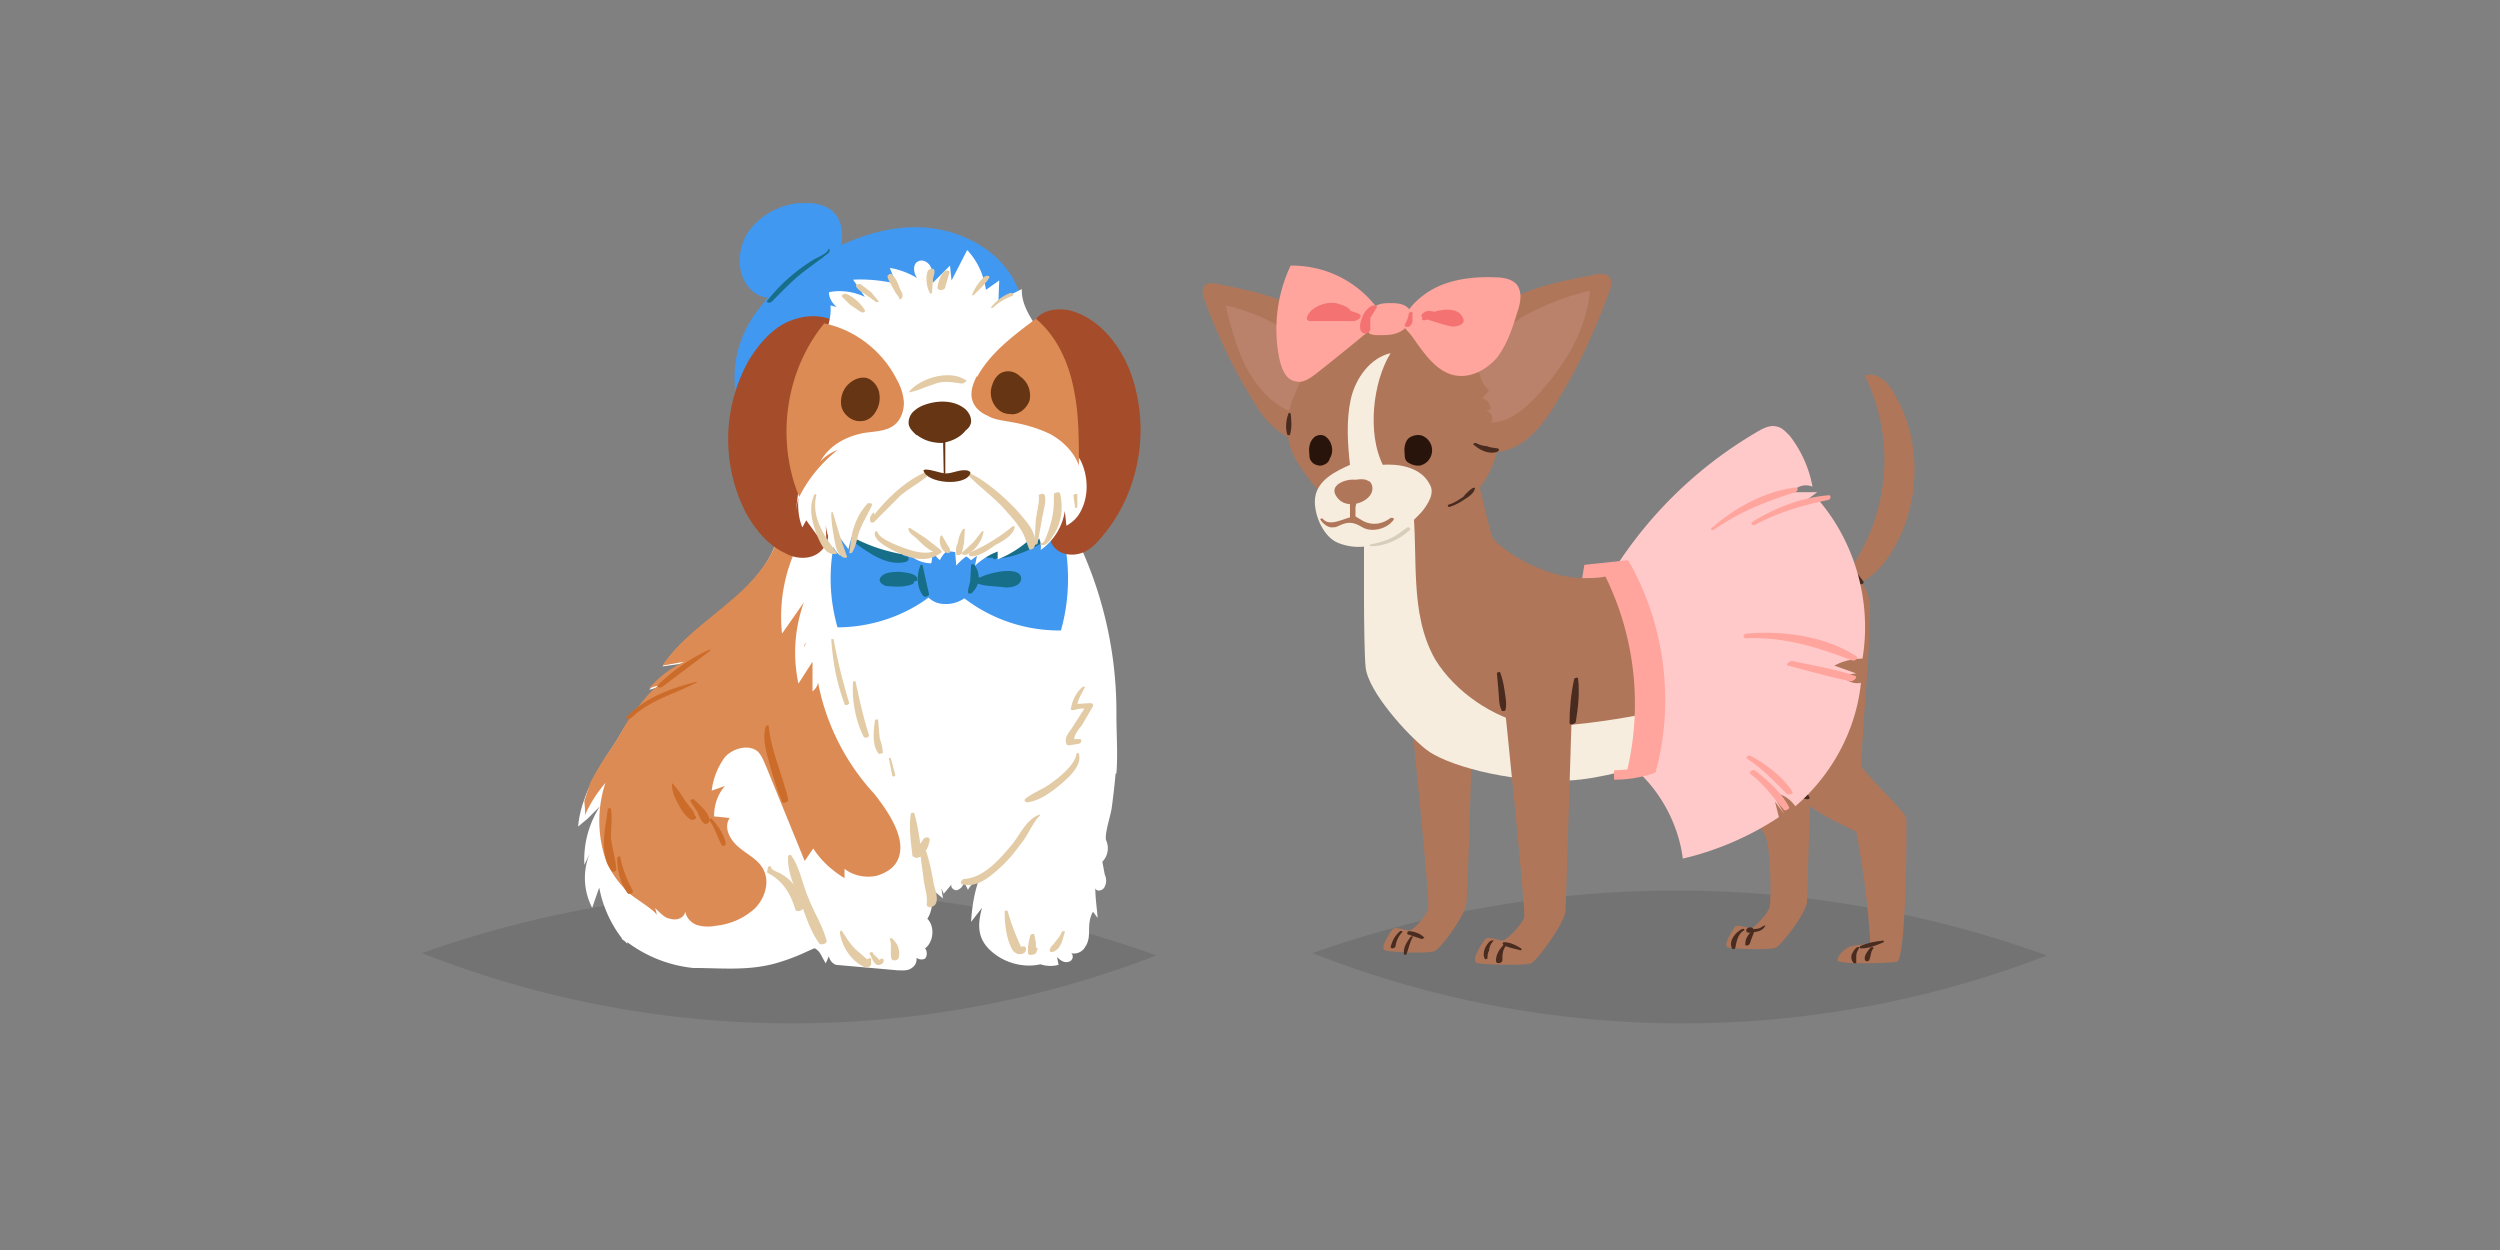 <svg viewBox="0 0 320 160" fill="none" xmlns="http://www.w3.org/2000/svg">
    <rect x="0" y="0" width="320" height="160" fill="#808080" stroke="none"/>
    <path d="M168 122a129.3 129.3 0 0094 .3 139.5 139.5 0 00-94-.3zM54 122a129.3 129.3 0 0094 .3 139.5 139.5 0 00-94-.3z"
          fill="#000" fill-opacity=".1"/>
    <g clip-path="url(#skill-es-43-clip0)">
        <path d="M94.5 51.9c.4 1.5 1.4 3.1 3 3.2 1.1.1 2.2-.6 2.8-1.5.7-1 1-2 1.5-3 2.3-5.1 7-9 12.5-10.4 5.4-1.3 11.4.2 15.7 3.7 1.3-1.7 1.3-4.1.6-6.1-1.5-4.9-6.4-8-11.5-8.6-5-.6-10 1.2-14.4 3.7-3.3 2-6.3 4.6-8.4 7.8A14 14 0 0094.5 52z"
              fill="#4198F1"/>
        <path d="M94.8 34.6c.3 1.5 1.4 3 2.9 3.4 1.5.4 3.1-.3 4.5-1 2-1 3.8-2.3 4.9-4.1 1-2 1-4.6-.7-6-1.2-.9-2.8-1-4.2-.9a9.2 9.2 0 00-5.7 2.8 6.6 6.6 0 00-1.7 5.8z"
              fill="#4198F1"/>
        <path d="M106 32c-.1.4-1.4 1-1.8 1.2a22.5 22.5 0 00-6 5.3c-.2.3.5.3.6.1 1.4-1.4 2.7-2.8 4.3-4l2.3-1.7c.4-.4.8-.4.8-1h-.2z"
              fill="#166E89"/>
    </g>
    <path d="M242.8 123.1c-1.2.2-7.6.4-7.6-.2 0-.6 1-1.6 1.8-1.8.9-.2 2.3-.2 2.4-.4a111 111 0 00-1.8-14.2c-.6-.5-5.4-2.3-7-4.4-1.6-2-6-9.1-6-9.1h-.2c-1.6.7-16.3 4-23.8 4.4-8 .3-13.7-1.4-16-3.3-2.4-1.8-7-6.4-7.4-9.5a359 359 0 00-2.7-15.4l-.5-.6-5.1-5.7s-4.1-4.3-4-7.2c0-2.9 2-11.2 6.6-13.4 5.9-2.9 17-3 19.5 4.7s.4 12.9-1.6 15.4c0 0 1.4 6 1.7 6.5 1 1.4 7.6 6.2 14.3 4.9 6.7-1.3 18-6.2 23.5-5 5.4 1.3 10 5 10.4 8.2.4 3.3-1.3 20.3-1 21.1.2.7 5.6 5.9 5.7 6.6.1.7 0 18.3-1.2 18.4z"
          fill="#AF765A"/>
    <path d="M183 62c-1.5-3-6-2.5-6-2.5-2-4-1.3-10.6 1-14.3-2.6.6-4.5 3.2-5.1 5.9-.6 2.7-.4 5.8-.1 8.4-1.5.7-4.5 1.9-4.5 4.7 0 2 1.2 4.6 3 5.3 2 .8 4.1.6 6-.3 1.8-.8 3.3-2.2 4.7-3.7.8-1 1.7-2.4 1-3.5z"
          fill="#F7EDDE"/>
    <path d="M185.5 45.2c1.6-3.2 4.6-5.6 8-7 3.2-1.6 6.8-2.3 10.4-3 .8-.2 1.7-.3 2.2.4.3.5.1 1.1-.1 1.7-1.8 5-4 9.7-6.7 14.1-1.2 2-2.6 4-4.5 5.3-2 1.3-4.7 1.7-6.7.6l-2.6-12zM172.4 45.4c-1.4-3-4.1-5-7-6.4-3-1.3-6.2-2-9.3-2.6-.7-.2-1.7-.3-2 .3-.3.5-.1 1 0 1.5 1.6 4.4 3.6 8.7 6 12.6 1 1.8 2.3 3.6 4 4.7 1.8 1.2 4.2 1.6 6 .6l2.3-10.7zM180.6 91.5s2.5 24 2.2 24.8c-.2 1-2.1 3-2.5 2.8-.3 0-1.7-.5-2-.2-.3.4-2 2.7-.8 2.8 1 .2 5.6.4 6.2 0 .7-.3 4-4.7 4-6.2.2-1.6.8-23.5.8-23.5s-7.2-4.5-8-.5zM218.7 92.3s3.4 9.3 7 14.2c1.1 1.4 1 9.2.8 9.6-.2.9-2.1 2.8-2.4 2.7-.3 0-1.7-.5-2-.2-.2.3-1.8 2.6-.8 2.7 1 .2 5.5.3 6 0 .7-.3 4-4.5 4-6l.7-22.9s-12.6-4-13.3-.1zM242.4 50.3c4 6.6 3.4 15.6-1.2 21.7-1.5 1.9-3.8 3.6-6 2.9a24.4 24.4 0 003.5-26.8c1.4-.6 3 .8 3.7 2.2z"
          fill="#AF765A"/>
    <path d="M224.4 93c-1.5.7-16 6.6-23.6 6.9-8 .3-16-2.1-18.3-4-2.4-1.9-7.4-7.4-7.7-10.5-.3-3-.2-16.2-.2-16.2l-.6-.6 6.8-4.2c.8 6.7-.5 14 2.9 20 2.5 4.1 7.4 7.5 12.2 8.4 4.8.8 20.5-2.2 25.5-4.2 1 1.7 3.1 4.1 3 4.4z"
          fill="#F7EDDE"/>
    <path d="M192.6 90.4s2.7 26 2.5 27c-.3 1-2.4 3.1-2.8 3-.3 0-1.8-.6-2.2-.2-.3.4-2.1 3-.9 3.1 1.2.2 6.1.3 6.8 0 .7-.3 4.3-5.1 4.4-6.8l.8-25.6s-7.8-4.9-8.6-.5z"
          fill="#AF765A"/>
    <path d="M189.7 51l.9-1c-.7-.6-1.1-1.5-1.3-2.5.8-3 3-5.3 5.7-7a33 33 0 018.5-3.3c-.4 5.1-3.3 9.7-6.8 13.5-1.5 1.6-3.4 3.3-5.8 3.4.3-.6 0-1.4-.7-1.5l.6-.2c0-.7-.4-1.2-1-1.4zM165 52.6c.7-2.6 2-5 3.6-7.2a24.7 24.7 0 00-11.7-6.3c.6 2.6 1.3 5.3 2.5 7.7 1.3 2.5 3.1 4.7 5.6 5.8z"
          fill="#BA826B"/>
    <path d="M170.4 43.2l-1.4 1.2.1.3.4-.1 1.1-1.3c.2-.2-.1-.2-.2-.1zM165.2 53c0-.2-.3-.2-.3 0-.3.8-.4 1.9-.1 2.7h.3c.3-.9.2-2 .1-2.8zM187 42.7c-1 1-1.6 2.2-1.7 3.6 0 .2.3.2.3 0 .4-1.2 1.1-2.4 2-3.4.4-.3-.3-.4-.6-.2zM191.7 57.4c-.5-.1-1-.1-1.4-.3-.5 0-1-.2-1.4-.4-.2 0-.4.1-.3.2.8.7 1.8 1.2 2.8 1 .3 0 .7-.4.3-.5zM188.6 62.4c-.5.3-1 .8-1.3 1.2-.6.4-1.2.8-1.9 1-.2.1 0 .3.1.3.7-.2 1.4-.6 2-1 .5-.3 1.2-.8 1.3-1.4.1-.1-.1-.1-.2 0zM192.6 88.5c-.1-.8-.3-1.7-.6-2.5l-.4.1.2 2.3c.1.8 0 1.7.4 2.5 0 .2.5.1.5 0 .2-.9 0-1.6-.1-2.4zM202 86.9c0-.3-.5-.1-.5 0-.4 1.8-.6 3.8-.6 5.6 0 .4.7.2.8-.1.3-1.7.5-3.8.3-5.5zM231.6 102c-.8-1.3-2.5-2.3-3.5-3.6-1.1-1.3-2-2.8-3-4.3 0 0-.3 0-.2.2.4 1.7 1.3 3.2 2.3 4.6 1 1.3 2.4 3 4 3.4.2 0 .5 0 .4-.2zM223 118.9c-.8.4-1.8 1.5-1.3 2.5.1.2.4 0 .4 0 .2-.9.3-1.8 1.1-2.3.2 0 0-.3-.1-.2zM224.4 119c-.5.5-1 1-1 1.8v.2c.5.1.6-.2.7-.6l.5-1.3c.2-.2-.1-.2-.2 0z"
          fill="#492B1F"/>
    <path d="M225.7 118.5c-.3.3-.7.4-1 .4-.4 0-.7.3-.3.4.6 0 1.2-.2 1.5-.7.2-.2-.1-.2-.2 0z" fill="#492B1F"/>
    <path d="M224 118.7c-.5 0-.8.7 0 .7.5 0 .7-.7 0-.7zM241 120.4c-1 .1-2 .3-2.9.7-.1.2 0 .3.1.3 1 0 2-.4 2.9-.8.1 0 0-.3-.1-.2z"
          fill="#492B1F"/>
    <path d="M237.8 121.2c-.4.2-.6.6-.8 1-.1.4 0 .8.3 1.1h.3v-1c0-.3.2-.7.4-1 .2 0-.1-.2-.2 0zM239.4 121.3c-.3.4-1 1.2-.6 1.7 0 .1.3 0 .4 0 .3-.5.2-1.2.6-1.6.1-.2-.3-.2-.4-.1zM190.8 120.4c-.6.5-1.2 1.6-.7 2.4l.3-.1c0-.4 0-.7.2-1 0-.4.2-.9.5-1.2.2-.2-.2-.2-.3 0zM192.5 120.9c-.6.6-1.1 1.4-1 2.2.1.3.7.2.8-.1 0-.7 0-1.4.5-2 .1-.2-.2-.2-.3-.1z"
          fill="#492B1F"/>
    <path d="M194.7 121.4c-.6-.4-1.4-.8-2.2-.8 0 0-.3.1-.1.3.2.2.6.3.9.4l1.2.3c.1.1.4 0 .2-.2zM182.3 120c-.5-.5-1.1-.7-1.7-.8h-.4c0 .2-.2.3 0 .4l1.8.6c.1 0 .4-.2.3-.3zM179.2 119.2c-.6.5-1 1.2-1.2 2 0 .3.5.2.6 0 .1-.7.4-1.4.9-1.9.1-.1-.2-.2-.3-.1z"
          fill="#492B1F"/>
    <path d="M180.5 120c-.5.7-.9 1.3-.8 2.2h.3c.3-.7.4-1.5.8-2.2.2-.2-.2-.2-.3 0zM238.5 74.4l-1-1.3c0-.1-.4 0-.3.2l.8 1.4c.2.2.7 0 .5-.3z"
          fill="#492B1F"/>
    <path d="M175.2 61.6c-.4-.3-1-.3-1.6-.2h-.2c-1.2-.1-3.4.7-2.3 2.2 1 1.5 3.3 1 4.2-.1.5-.6.5-1.4 0-1.9z"
          fill="#AF765A"/>
    <path d="M173.6 64.2c-.1-.2-.5 0-.6 0-.3.3-.2.7-.2 1v1.1c.1.2.7.1.7 0V65c0-.2.2-.6 0-.9z" fill="#AF765A"/>
    <path d="M178 66.3c-1.1.8-2.3 1-3.5.4l-1-.6c-1.2 0-3.2 1.5-4.2.3 0-.1-.4 0-.3.1.3.5 1 1.1 1.6 1 .5 0 .5-.1 1-.3 1.1-.5 1.8-.3 2.8.3 1.2.7 3.2.2 4-1 .1-.3-.4-.2-.5-.2z"
          fill="#AF765A"/>
    <path d="M180 67.6c-.7.5-1.3 1-2 1.3-.8.4-1.7.6-2.6.8 0 0-.2.2 0 .2 1.8.1 3.8-.9 5-2 .4-.4-.3-.5-.4-.3z"
          fill="#D8CDBB"/>
    <path d="M170.2 58.7c.6-.9.3-2.2-.5-2.8-.5-.4-1.3-.2-1.6.2-.5.5-.6 1.3-.5 2 0 .3 0 .7.3 1 .2.3.7.5 1.1.5h.1c.5-.1 1-.4 1.1-.9zM183 58.7a2 2 0 00-.7-2.8c-.6-.4-1.5-.2-2 .2-.5.5-.6 1.3-.5 2 0 .3 0 .7.3 1 .4.3.9.5 1.4.5h.2c.5-.1 1-.4 1.3-.9z"
          fill="#28140B"/>
    <path d="M238.5 84.3c-1.3 0-2.6.3-3.7.9l2.8 1-1.8.2c.5.8 1.5 1.2 2.4 1-.6 6-3.7 11.8-8.4 15.8-.7-1-1.8-1.7-3-1.7l1.6 2.7-1.2-1.6.5 2c-3.8 2.5-8 4.3-12.3 5.3-.5-4-2.5-8-5.4-10.8 2.2-9 1.1-18.7-3-26.8A53.8 53.8 0 01225.4 55c.6-.3 1.3-.6 2-.4.7.1 1.2.7 1.7 1.2a15 15 0 012.9 6.5c-.9-.4-2-.1-2.6.7h3.2l-1.6 1.2 1.6-.4c4.9 5.6 7 13.3 5.8 20.5z"
          fill="#FFC9C9"/>
    <path d="M202.5 74c1 0 2 0 3-.2a37 37 0 012.8 24.7l-1.7.1v1.2c1.8 0 3.6-.3 5.3-.9 2.5-9 1.2-19.1-3.5-27.2l-5.6.6-.3 1.8zM229.8 62.4c-3.9.5-7.8 2.6-10.7 5.2-.3.2.1.3.3.2 3.3-2.3 6.6-3.6 10.4-4.8.4-.2.4-.6 0-.6zM234 63.4c-3.5.3-6.8 1.6-9.7 3.4-.3.2 0 .5.3.4 3-1.6 6-2.5 9.4-3.2.4-.1.4-.7 0-.6zM237.6 84c-4-2.6-9.4-3.3-14-2.9-.5 0-.6.6-.1.6 4.8-.2 9 1.1 13.5 2.8.3.2 1-.2.6-.5zM237.4 86.5c-2.6-.9-5.3-1.3-8-1.9-.3 0-1 .5-.5.6 2.7.7 5.4 1.5 8 2 .4 0 1-.6.5-.7zM229.4 101.3c-1.3-2-3.4-3.5-5.4-4.6-.2 0-.6.2-.4.4 2 1.3 3.5 2.9 5.1 4.5.2.2 1 0 .7-.3zM229 103.3c-1-1.9-2.7-3.4-4.4-4.7-.2-.1-.9.2-.5.5 1.7 1.3 2.8 2.9 4.2 4.5.1.3.8 0 .7-.3zM180.3 39.5c-.5-.6-1.4-.7-2.2-.7-.7 0-1.6 0-2.2.5-.5.5-.7 1.3-.8 2 0 .4-.1 1 .1 1.3.3.3.9.3 1.3.3.7 0 1.5 0 2.1-.2a3 3 0 001.7-1.2c.4-.7.4-1.5 0-2z"
          fill="#FFA59D"/>
    <path d="M176.1 39.2a13.6 13.6 0 00-10.9-5.2 19 19 0 00-1.4 12.1c.3 1.2.8 2.5 2 2.7 1 .3 1.9-.4 2.7-1a364 364 0 008-6.5l-.4-2zM194.2 40c-.6 2-1.3 4.1-2.6 5.8-1.4 1.6-3.5 2.7-5.6 2.2-1.9-.5-3.2-2.1-4.3-3.6-.6-.8-1-1.5-1.7-2.2-.2-.3-.4-.6-.4-.9 0-.4.1-.8.4-1.2 1.2-1.8 3-3.1 5-3.8 2-.7 4.3-.9 6.4-.8 1 0 2.2.2 2.8 1 .7 1 .4 2.4 0 3.5z"
          fill="#FFA59D"/>
    <path d="M175.7 39.1c-.7.3-1.2 1-1.4 1.7-.2.5-.4 1.4.1 1.8.3.2 1.1 0 1-.6v-1.3l.8-1.3c.2-.3-.3-.3-.5-.3zM180.8 40c0-.2-.5 0-.5.2 0 .4-.3 1-.5 1.4-.1.3.6.3.7.1.2-.2.3-.4.3-.7v-1zM187.3 40.8c-.5-1.4-2.3-1.3-3.7-.9l-.6-.1c-.5-.1-1.4.5-.9.9-.2.2 0 .3.2.3l.4-.1c1 .3 2.1.7 3.2.9.5 0 1.7-.2 1.4-1zM173.8 40.1l-.9-.3c-.4-.6-1.2-.8-1.9-1a4 4 0 00-3.2 1c-.3.3-1 1.3 0 1.3h5.4c.5 0 1.5-.6.6-1z"
          fill="#F47272"/>
    <path d="M142.8 99a95 95 0 01-.5 4.4c-.1.9-1 3.5-.7 4.2.4.9.2 2-.5 2.7l.3 1.6c.2.5.3 1 0 1.6-.2.5-1 .7-1.2.2 0 1.3.2 2.5.3 3.8l-.6-.8c-.4.7-.5 1.5-.5 2.3 0 .7 0 1.5-.5 2.2-.3.6-1.1 1-1.8.8.4.3.2 1-.3 1.1-.6.2-1.1-.2-1.5-.6l.2 1a4 4 0 01-2.4-.1h.2c-2 .5-4.3 0-6-1.3-2.1-1.6-2.3-3.4-1.6-5.9l-1.4 1.8c.1-1.8.4-3.7 1-5.4a3 3 0 00-1.4 1.3l-.5-1c-.1.4-.3.8-.8 1-.4.2-1-.3-.8-.7l-1 1.2-.3-.7.2 1.3-2.4-2a3.8 3.8 0 01.4 4.6c1 1 .8 3-.3 3.8.3.3.3 1 0 1.3-.4.2-.8.1-1.1-.1.1.4-.1 1-.6 1.3-.5.4-1.2.3-1.8.3l-7.9-.7c-.5-.2-.8-.6-.9-1.1l-.4.9c-.3-.4-.7-1.4-1-1.6-.5-.5-.4-.3-1.2 0a26 26 0 01-4.2 1.6c-3.6 1-7 .6-10.6.6a17 17 0 01-8.4-3.3v.2l-.3-.3-.4-.3v-.1a15.3 15.3 0 01-2.9-6.5l-.9 2.6a8.3 8.3 0 01-.3-7l-.7 1.5a12.6 12.6 0 012-7.5l-1.6 1.6-1.2 1c.1-1.2.4-2.4.8-3.5.8-2.3 2-4.3 3.4-6.4 1-1.4 1.7-3 2.8-4.3.8-1 2.4-3.4 3.7-3.8l-1.6.5a13 13 0 014.5-3.4l-2.8.4c2.2-3.3 5.5-5.5 8.6-8.1 3-2.6 5.8-5.7 6.4-9.6a111.1 111.1 0 0132-2.6c1.3.1 2.5.1 3.5.8 1 .6 1.7 1.7 2.3 2.7a51 51 0 015.3 23c0 2.5.2 5 0 7.5z"
          fill="#fff"/>
    <path d="M118.2 75.6c.5 1 1.5 1.7 2.6 1.7 1.1.1 2.2-.3 3-1 1-.9 1.6-2.1 1.3-3.3-.3-1-1.3-1.9-2.3-2.2a6 6 0 00-3.3 0c-.4.2-1 .4-1.2.7-.3.4-.3 1-.4 1.5 0 .8 0 1.8.3 2.6z"
          fill="#4198F1"/>
    <path d="M122.9 72.9c3.5-3.2 8-5.4 12.6-6.5 1.5 4.6 1.6 9.7.3 14.3a20 20 0 01-14.4-5.9l1.5-2zM119.4 73c-3.3-3-7.5-5.2-11.9-6.2a22.8 22.8 0 00-.3 13.5c5 0 10.2-2 13.7-5.6l-1.5-1.8z"
          fill="#4198F1"/>
    <path d="M118.9 76l-.8-3.6c0-.2-.3-.1-.3 0-.5 1.2-.5 2.8.4 3.9.2.2.8 0 .7-.3zM124.7 72.3c-.2-.2-.4 0-.4 0l-.1 1.8c0 .6-.3 1.1-.3 1.7 0 .3.5.2.6 0 1-1 1-2.5.2-3.5z"
          fill="#166E89"/>
    <path d="M125.5 73.9h-.3c-.3 0-.8.5-.3.7 1.1.5 2.6.4 3.8.6.6 0 1.8-.1 2-1 .2-2-4.4-.8-5.2-.3zM117.4 74c-.2-.6-1.4-.7-2.1-.8-.8 0-2 0-2.5.6-.5.5 0 1 .6 1.2 1 .1 2.3.2 3.3-.2.2 0 .3-.2.3-.4.3 0 .5-.1.4-.3zM134.5 67.6c-2.2.2-5 1-6.6 2.8l-1.4.4c-.4 0-.6.6 0 .6h.6c0 .2.3.2.4.1 2.7-.1 5.4-1.6 7.4-3 .5-.5.1-1-.4-.9zm-4.1 2l1.5-.5-1.5.6zM116 71.2h-.3c-1.3-1.8-4.2-2.5-6.1-2.7-.3 0-1 .4-.6.7 1.9 1.3 4.4 3.4 7 2.7.3-.1.5-.6 0-.7zm-3.8-1.2a384 384 0 011.5.7l-1.1-.5-.4-.2z"
          fill="#166E89"/>
    <path d="M115.2 109.1c-.2 1.3-1 2.4-3 3-1.4.3-3 0-4.1-.9v1.2c-1.5-.9-3-2.2-4-3.8l-1.1 1.6-4.9-12c-.3-.7-.6-1.5-1.1-2-1.2-1-3.2-.4-4.2.7a9 9 0 00-1.7 4.3l1.7-.6c-.9 1-1.4 2.4-1.4 3.9l2 .2c-.8 1.2 0 2.7 1 3.6 1.1 1 2.5 1.6 3.2 2.8 1 1.6.4 3.8-1 5.2a8.7 8.7 0 01-5 2.2 5 5 0 01-2.4-.1c-.8-.3-1.4-1-1.5-1.8 0 .8-1 1.3-1.9 1-.8-.1-1.3-.8-2-1.4.2.3.2.6.3 1-.1-.6-3-2.3-3.6-2.9a12.9 12.9 0 01-2.8-3.8 15.4 15.4 0 01-.2-10.3c-1.1 1.3-2 2.7-2.7 4.3.2-.4 0-1.5 0-2l.8-2.4a42 42 0 012.7-4.4c1-1.4 1.6-2.9 2.7-4.3.8-1 2.4-3.4 3.7-3.8l-1.6.5a13 13 0 014.5-3.4l-2.8.5c2.2-3.3 5.6-5.6 8.6-8.2 3-2.5 5.9-5.7 6.5-9.5a43 43 0 013.6-1c.1.7-.3 1.4-.7 2a20.7 20.7 0 00-2.7 12.6l2.8-4a19 19 0 00-.7 10.4l1.8-2.8v3.8c.4-.3.7-.8.7-1.2 1 5.3 3.5 10.3 7.2 14.3 1.5 1.9 3.7 5 3.3 7.5z"
          fill="#DD8B54"/>
    <path d="M95.5 65.7c1.2 2.1 2.8 4.1 5 5.1 1.4.8 3.4.9 4.6-.3 1.4-1.3 1-3.5.6-5.4a41 41 0 011.5-23.8c-2-1.2-4.5-1-6.6 0-2 1-3.6 2.9-4.8 4.9a20.7 20.7 0 00-.3 19.5zM134.8 65.6c1.6-6.5 1-13.5-1.8-19.6-.6-1.6-1.5-3.3-.7-4.7.8-1.6 2.9-1.9 4.5-1.6 3.7.9 6.4 4.2 7.8 7.7 2.7 7 1.4 15.3-3.3 21-.8 1-1.7 2-2.9 2.4-1.2.4-2.7.2-3.5-.8-1-1.2-.5-3-.1-4.4z"
          fill="#A54D2B"/>
    <path d="M119.2 72.1a4 4 0 00-.2-2.5c.2.8.7 1.6 1.3 2.1.4-.8 1-1.4 1.9-1.8l.2 2.5a7 7 0 012.8-2l-.4 2c.9-.8 1.8-1.4 2.9-1.8v1c5.1-2 8.7-7.2 9.5-12.8.8-5.7-1-11.4-4-16.1-1.1-1.8-2.5-3.6-2.4-5.7l-3 1.5.1-2.6-1.7 1.2c-.3-2-1.1-3.7-2.4-5.1l-2 3.9-.2-1.9-2.2 2.2c0-.8 0-1.5-.3-2.1-.4-.7-1.2-1-1.8-.5-.5.5-.3 1.5.1 2-1-.6-2.2-1.1-3.5-1.3l.8 2c-1.8-.4-3.7-.6-5.5-.5l1.5 2.2c-1.5-.7-3.1-.9-4.6-.6 0 .7.4 1.4 1 1.9l-.8-.2c.2 2.3-1 4.4-2 6.4a26.3 26.3 0 00-2.6 8.7c-.3 3 .1 6.2 1.6 8.9 2.6 4.8 8 7.3 13.2 8l-1-1c.8 1.1 2.2 2 3.7 2z"
          fill="#fff"/>
    <path d="M110.6 65.6l-.3 1.6c2.6-2.8 5.7-5 9.2-6.4.9-.3 1.8-.6 2.8-.6 1.4.1 2.5 1 3.6 1.9 2.3 1.8 4.7 4 5.3 6.8l.7-1.9.4 3 .7-1.1c.2.4.3 1 .2 1.5 1.7-1.2 2.8-3 3.1-5l.2 1.9c.7-.4 1.4-1 1.8-1.8 1.1-2 1-4.6 0-6.6-1.1-1.8-3-3-4.8-4-1.8-1-3.7-2-5-3.7-1.6-1.8-.8-3.3-.4-5.4-5-.4-10-.4-15 .5 1 2 1 4.6-.4 6.4-1 1.5-3.7 1.6-5.3 2.7-1.8 1.2-3.3 2.9-4.4 4.8-1 2-.8 3.8-1.3 5.9l.5-2.4c-.1 1.3 0 2.6.5 3.8l.5-.9 2.6 3.6-.1-3.1c.1 1.5.8 3 1.8 4 0-1-.2-1.8-.3-2.7l1.4 1.9a13 13 0 012-4.7z"
          fill="#fff"/>
    <path d="M114.8 48.6a7 7 0 01.9 2.9c0 1-.3 2-1 2.7-1 1-2.6 1-4 1.2-2.3.4-4.6 1.6-5.7 3.7.6-.7 1.4-1.2 2.2-1.5-2 1.6-3.7 3.6-4.9 6-3-7.3-1.8-16.1 3.2-22.2 4 .8 7.5 3.6 9.3 7.2zM125 48.2c-.4.8-.8 1.8-.6 2.8.2 1 1 1.8 2 2.2.8.5 1.8.6 2.9.8 1.8.3 3.6.8 5.2 1.6 1.6.9 3 2.3 3.6 4 0-3.4 0-6.8-.7-10-.7-3.4-2.2-6.6-4.8-8.8-2.8 2.1-5.8 4.3-7.5 7.4zM103.1 82.2c0 .2 0 .4-.2.6l.2-.6z"
          fill="#DD8B54"/>
    <path d="M139.6 90l-1.7.1c.2-.8.6-1.4 1-2.2h-.3c-.8.7-1.3 1.6-1.5 2.7-.2.3.2.3.4.3a3 3 0 011.3-.2l-1.6 2.5c-.4.6-1 1.2-.7 2 0 .2.3.2.4.2l1.2-.2c.4-.1.4-.7 0-.6h-.6c0-.6.7-1.4 1-1.8l1.4-2.4c.1-.2-.1-.4-.3-.4zM138.1 96.5c0-.2-.3-.1-.3 0-.3 1.5-2.1 2.9-3.2 3.7-1 .8-2.3 1.2-3.3 2-.3.2-.1.5.2.5 1.7-.2 3.3-1.5 4.5-2.5 1-.9 2.5-2.3 2.1-3.7zM133 104.3c-1.5.5-2.4 2.4-3.3 3.6-1.5 1.8-3.7 4.5-6.3 4.6-.2 0-.7.6-.2.7 2 .5 3.8-1.2 5.2-2.5a20 20 0 002.2-2.6c.9-1 1.5-2.7 2.5-3.7.1 0 0-.2-.2-.1zM118.2 107.4l-.4.6c-.2-1.3-.4-2.7-.8-4l-.4.1c-.3 1.8 0 3.7.2 5.5l.4.2c1 .1 1.7-1.4 1.8-2.3 0-.5-.7-.3-.8-.1z"
          fill="#E2CBA5"/>
    <path d="M119.5 113.1c-.2-1.3-.5-2.7-.9-4 0-.3-.8-.1-.8.2l.4 3.1c.1 1 .6 2.4.4 3.4l.1.2c.4.3.8 0 1-.2.5-.7 0-1.9-.2-2.7zM103.5 115c-.8-1.8-1.1-4-2.3-5.6l-.3.1c-.2 2 .8 4 1.5 5.8.7 1.8 1.3 3.9 2.5 5.5.2.2 1 0 .9-.4-.5-1.9-1.6-3.6-2.3-5.4zM111.5 122.8c0-.3-.4-.1-.5 0l-1.5-1.3c-.7-.7-1.2-1.5-1.7-2.3 0-.2-.3 0-.3.1.2 1.8 1.5 3.8 3.2 4.5.2.1.6 0 .8-.3v-.7zM113.1 122.9c0-.3-.4-.2-.6 0v-.1l-.3-.3c-.2-.2-.4-.3-.5-.6-.1-.1-.4 0-.4.2.3.4.4 1 .8 1.3.3.3 1.1 0 1-.5zM115 121.4c-.1-.6-.5-.9-.8-1.3-.1 0-.4 0-.3.1.3.8 0 1.7.2 2.5.1.4.8.2.9 0a2 2 0 000-1.3zM131.3 121.3c-.1-.2-.4-.2-.6-.1a29.5 29.5 0 01-1.7-4.5c0-.2-.4-.2-.4 0 0 1.6.2 3.5 1 4.9.4.5.8.6 1.2.5.4-.1.6-.4.5-.8zM132.6 121.3v-.6l-.2-1c0-.3-.5-.1-.5 0-.2.7-.4 1.6-.3 2.3 0 .4.8.2 1 0l.2-.5c0-.1 0-.2-.2-.2zM135.9 119.3c-.2.5-.5.9-.8 1.2-.2.4-.6.6-.7 1-.2.4.3.4.5.3 1-.5 1.1-1.6 1.4-2.5 0-.2-.4-.1-.4 0z"
          fill="#E2CBA5"/>
    <path d="M101.4 113a5 5 0 00-1.2-1c-.5-.4-1.4-.5-1.5-1 0-.2-.4-.1-.4 0l-.1.5v.2c2 1 3 2.7 3.6 4.7.1.4 1 .2 1-.2-.1-1.3-.6-2.3-1.4-3.2zM107.1 70.7c-1.6-2-3.3-4.6-2.6-7.3 0-.2-.3-.2-.3 0-.7 1.6-.3 3.2.3 4.9.4 1 1.1 2.8 2.4 2.6.1 0 .3 0 .2-.2zM108.4 71.2l-.8-2.3-1-3.3c0-.1-.2 0-.2 0 0 1.2.2 2.3.4 3.5.2.8.3 2 1.3 2.3.1 0 .4 0 .3-.2zM111 64.5a8 8 0 00-1.7 3c-.4 1.1-.4 2.2-.6 3.3h.3c.6-.8.7-2 1-2.8.4-1.1 1.1-2.2 1.6-3.3.1-.4-.5-.3-.7-.2zM118.8 60.3c-2.6 1-5.1 3.3-6.9 5.6v-.2c0-.1-.2-.1-.2 0-.3.4-.4.6-.3 1 0 .3.5.2.6 0l3.3-3.3c1.2-1 2.6-1.7 3.8-2.8.3-.2 0-.4-.3-.3zM130.4 65.6c-1.5-1.7-4.1-4-6.2-5 0 0-.4 0-.3.2 1.2 1.3 3.5 3 4.7 4.4.6.7 1.3 1.4 1.8 2.2.7.9.9 1.8 1.3 2.8 0 .3.6.1.7-.2.5-1.7-1-3.2-2-4.4z"
          fill="#E2CBA5"/>
    <path d="M133.7 63.4c-.1-.3-.4-.2-.6-.1-.2 0-.2.2-.1.3 0 1-.3 2-.4 2.8l-.2 3.2c0 .2.4.1.4 0l.6-3.3c.1-.7.6-2.2.3-3zM135.7 63.2c0-.3-.8-.2-.8.1 0 1 0 2-.2 2.8 0 .3-.9 3.5-1.3 3.4-.1 0-.3 0-.2.2.7.4 1.4-.8 1.7-1.3 1-1.5 1.2-3.5.8-5.2zM137.9 63.3c0-.2-.5 0-.5.1l.2 1.5c0 .2.3.1.3 0v-1.6zM120 70.4c-1.5.7-3 .2-4.4-.3-.8-.3-3-1.1-3.3-2 0-.2-.3-.1-.3 0-.4 1.1 2.3 2.4 3.1 2.7 1.8.8 3.6 1.2 5.3 0 .4-.3-.2-.6-.5-.4z"
          fill="#E2CBA5"/>
    <path d="M120.3 70.3l-1.8-1.4-2-1.3c0-.1-.1 0-.2 0-.1.6.7 1 1 1.3.7.7 1.4 1.4 2.3 1.8.2.2 1 0 .7-.4zM121.2 69.6l-.6-1c0-.2-.1 0-.2 0-.3.6 0 2 .9 2.2.1 0 .3 0 .3-.2.1-.4-.3-.7-.4-1zM123.2 67.8c-.3.5-.5 1-.6 1.7-.2.4-.3.9-.2 1.4 0 .3.6.1.7 0l.3-1.4.1-1.7c0-.2-.2-.1-.3 0zM129.7 67.3a22.5 22.5 0 01-5.5 3.4c-.3.2-.2.5.1.5 1.2 0 2.3-.9 3.2-1.5 1-.5 2.2-1.2 2.4-2.3 0-.1-.2 0-.2 0z"
          fill="#E2CBA5"/>
    <path d="M125.7 68l-1.1 1.4-1.3 1.2c-.4.3 0 .5.4.4 1.1-.5 2-1.7 2.2-3h-.2zM123.5 48.6c-2-1.3-5.7-.2-7.1 1.5 0 .1 0 .2.1.1 1-.2 2-.7 3-1 1.1-.5 2.3-.3 3.6-.1.2 0 .8-.3.5-.5zM110.7 39.7a5.4 5.4 0 00-2.4-2.1c-.2 0-.7.1-.5.4l1 1 1.5 1c.1 0 .5 0 .4-.3zM112.5 38.6l-1-1.2-1.3-1c-.2-.1-.8 0-.6.3.3.5.8.7 1.2 1l1.4 1 .3-.1zM115.2 37c-.2-.6-.5-1.4-1-1.8 0-.3-.6-.1-.6.2.1.5.4.9.6 1.3l.4.7c.1.2.5.6.5.8 0 .2.2.1.3 0 .3-.3 0-.9-.2-1.2zM119.6 34.6c-.1-.4-.7-.1-.8 0-.4.8-.2 2.3.3 3 0 0 .2 0 .2-.2l.1-1.4c0-.5.3-1 .2-1.4zM120.8 34.8c-.5.6-.7 1.3-.8 2 0 .5 1 .4 1-.1l.5-1.7c.2-.5-.5-.4-.7-.2zM126 35.4c-.7.7-1.2 1.4-1.6 2.4h.2c.7-.7 1.4-1.3 2-2.2.2-.3-.3-.4-.5-.2zM129.3 37.5c-1 .4-1.8 1-2.5 1.9h.3a7 7 0 012.4-1.5c.4-.1.1-.5-.2-.4zM108.7 90c-.8-2.7-1.5-5.4-2-8.2h-.3c.2 3 .7 5.6 1.7 8.3 0 .3.7.1.6-.2zM111.2 94c-.7-2.2-1.2-4.5-1.7-6.8h-.3c-.2 2.3.3 5 1.3 7 .1.4.9.2.7-.2zM112.6 94.5l-.2-2.3c0-.2-.4-.1-.4 0-.2 1.3-.4 3.3.5 4.3l.5-.1c0-.6-.2-1.3-.4-1.9zM114 97s-.3 0-.2.2l.4 2c0 .3.4.2.4 0L114 97z"
          fill="#E2CBA5"/>
    <path d="M89 104.5c-.2-.8-.9-1.4-1.3-2-.5-.8-1-1.6-1.6-2.2H86c0 .9.3 1.7.7 2.4.4.8.9 1.7 1.7 2.2.2.1.8 0 .7-.4zM90.8 105c0-1-1.3-2-2-2.7-.1 0-.6 0-.4.3l.9 1.4c.2.5.4 1 .8 1.4.3.2.8-.1.7-.4z"
          fill="#CC6C2B"/>
    <path d="M91.1 104.8c0-.1-.4 0-.3.2.7 1 1 2.1 1.6 3.2.1.2.5 0 .5-.2-.2-1.2-1-2.3-1.8-3.2zM98.4 93c0-.3-.4-.1-.4 0-.4 1.5 0 2.9.4 4.4a41 41 0 001.7 5.2c0 .3.8.1.8-.2-.7-3.2-2.2-6.2-2.5-9.5zM78.2 107c0-1.1.2-2.3 0-3.5-.1-.1-.4 0-.4 0-.3 2.7-1.2 5.6.5 8 .2.2.6 0 .6-.2-.1-1.5-.6-2.8-.7-4.2zM81 114c-.7-1.3-1.3-2.7-1.6-4.3 0-.2-.4 0-.4.1 0 1.7.4 3.2 1.3 4.5.2.3.8 0 .7-.2zM90.7 83.2a23 23 0 00-6.5 4.5c-.3.3.4.4.6.2l6.1-4.6c.1-.1 0-.2-.2-.1zM89 87.3c-3.1.8-6.5 2-8.8 4.5-.2.3.4.3.6.1 2.4-2.3 5.4-3 8.3-4.5.2 0 0-.2 0-.1z"
          fill="#CC6C2B"/>
    <path d="M108.8 49c-.9.7-1.3 1.9-1.1 3 .2 1 1.3 2 2.5 1.9.9 0 1.6-.6 2-1.4.4-.7.5-1.6.3-2.4-.2-.7-.7-1.4-1.5-1.7-.8-.2-1.6.1-2.2.6zM130.6 48.2c1 .7 1.4 1.9 1.2 3-.3 1-1.4 2-2.5 1.8-1 0-1.7-.6-2.1-1.3-.4-.7-.5-1.6-.2-2.4.2-.7.7-1.5 1.5-1.7.7-.2 1.5 0 2.1.6zM117.4 55.7c.9.7 2 1 3.2 1 1.2-.2 2.3-.7 3-1.6.4-.3.7-.7.7-1.2 0-.6-.3-1.1-.7-1.5-1.4-1.2-3.5-1.2-5.2-.6a4 4 0 00-1.4.8 2 2 0 00-.7 1.5c0 .7.6 1.2 1 1.6z"
          fill="#663614"/>
    <path d="M121 55.7c0-.3-.3-.2-.3 0l.1 5 .2-.1v-5z" fill="#663614"/>
    <path d="M124.2 60.6c-.6 1.7-5.6 1.3-6-.4l.2-.1c.9 0 1.7.4 2.6.5 1 0 1.7-.5 2.7-.4.2 0 .6.2.5.4z" fill="#663614"/>
    <defs>
        <clipPath id="skill-es-43-clip0">
            <path fill="#fff" transform="translate(94 26)" d="M0 0h37v29.2H0z"/>
        </clipPath>
    </defs>
</svg>
